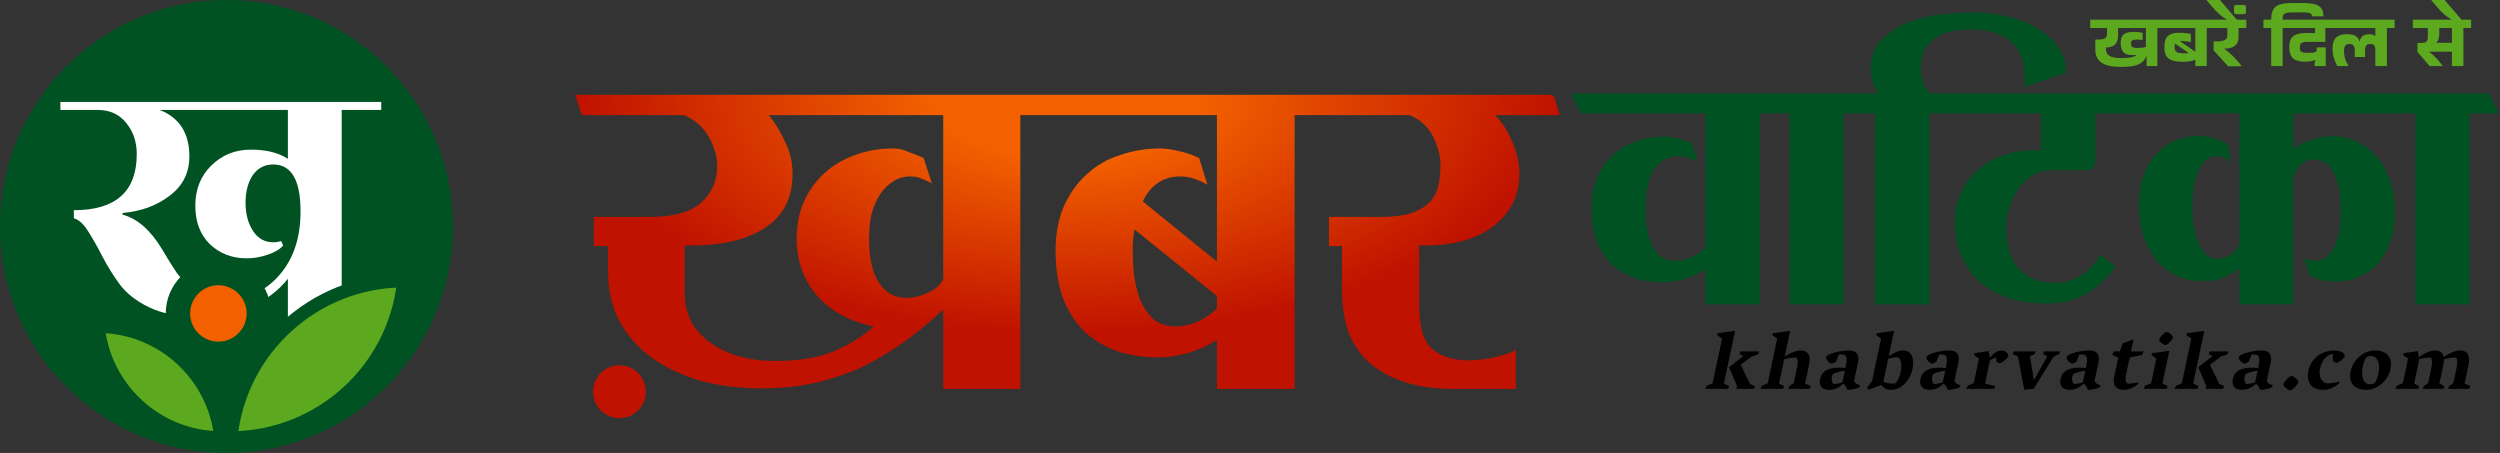 <?xml version="1.0" encoding="UTF-8"?>
<svg xmlns="http://www.w3.org/2000/svg" width="1435" height="260" viewBox="0 0 1435 260" fill="none">
  <rect x="0" y="0" width="1435" height="260" fill="#333333" stroke="none"/>
  <path d="M260 130C260 58.203 201.797 0 130 0C58.203 0 0 58.203 0 130C0 201.797 58.203 260 130 260C201.797 260 260 201.797 260 130Z" fill="#005222"></path>
  <path d="M218.836 58.5V63.104H196.128V187.417H165.244V160.022C153.739 174.448 135.875 181.662 111.652 181.662C101.66 181.662 92.955 179.896 85.537 176.367C78.27 172.837 72.669 168.463 68.733 163.244C64.948 158.027 61.693 152.809 58.968 147.591C56.243 142.219 53.518 137.385 50.793 133.088C48.219 128.79 45.419 126.181 42.391 125.26V120.656C66.462 120.656 78.497 109.913 78.497 88.427C78.497 81.367 76.454 75.382 72.366 70.471C68.43 65.56 62.98 63.104 56.016 63.104H34.67V58.5H218.836ZM165.244 63.104H91.668C103.023 67.555 108.699 76.456 108.699 89.808C108.699 99.17 104.915 106.69 97.346 112.369C89.928 118.048 80.92 121.347 70.322 122.268V123.189C78.952 125.491 86.597 132.244 93.258 143.446C95.832 147.898 98.557 152.271 101.433 156.569C104.461 160.713 108.473 164.242 113.468 167.158C118.465 169.921 124.369 171.302 131.182 171.302C143.141 171.302 152.982 166.698 160.703 157.49C168.575 148.281 172.511 136.234 172.511 121.347C172.511 103.391 167.288 94.412 156.842 94.412C151.846 94.412 147.91 96.484 145.033 100.628C142.309 104.772 140.946 110.067 140.946 116.513C140.946 122.805 142.385 128.177 145.261 132.627C148.137 136.925 151.997 139.073 156.842 139.073C158.356 139.073 159.87 138.842 161.384 138.382L162.519 140.915C160.703 143.063 157.751 144.828 153.663 146.209C149.576 147.59 145.563 148.281 141.627 148.281C133.301 148.281 126.261 145.596 120.509 140.223C114.907 134.698 112.107 127.333 112.107 118.125C112.107 108.762 115.134 101.089 121.189 95.103C127.397 88.964 134.966 85.895 143.898 85.895C152.83 85.895 159.945 87.66 165.244 91.19V63.104Z" fill="white"></path>
  <path d="M231.736 161.173C226.725 211.64 184.262 251.087 132.532 251.336C137.544 200.87 180.006 161.423 231.736 161.173Z" fill="#5CA920"></path>
  <path d="M231.736 161.174L235.509 161.549L235.925 157.363L231.718 157.383L231.736 161.174ZM132.532 251.337L128.759 250.962L128.343 255.149L132.55 255.129L132.532 251.337ZM231.736 161.174L227.963 160.801C223.141 209.352 182.284 247.306 132.514 247.545L132.532 251.337L132.55 255.129C186.24 254.871 230.307 213.931 235.509 161.549L231.736 161.174ZM132.532 251.337L136.305 251.712C141.127 203.16 181.985 165.207 231.754 164.966L231.736 161.174L231.718 157.383C178.028 157.642 133.961 198.582 128.759 250.962L132.532 251.337Z" fill="#005222"></path>
  <path d="M56.33 187.294C59.891 223.137 90.048 251.153 126.788 251.33C123.227 215.488 93.07 187.472 56.33 187.294Z" fill="#5CA920"></path>
  <path d="M56.33 187.293L52.556 187.668L52.141 183.48L56.348 183.501L56.33 187.293ZM126.787 251.329L130.561 250.954L130.977 255.141L126.769 255.12L126.787 251.329ZM56.33 187.293L60.103 186.918C63.474 220.846 92.026 247.369 126.806 247.537L126.787 251.329L126.769 255.12C88.069 254.933 56.308 225.424 52.556 187.668L56.33 187.293ZM126.787 251.329L123.014 251.703C119.644 217.776 91.091 191.252 56.311 191.084L56.33 187.293L56.348 183.501C95.048 183.688 126.809 213.197 130.561 250.954L126.787 251.329Z" fill="#005222"></path>
  <path d="M148.583 179.902C148.583 192.697 138.167 203.103 125.36 203.103C112.553 203.103 102.138 192.697 102.138 179.902C102.138 167.107 112.553 156.7 125.36 156.7C129.192 156.7 132.814 157.629 136.008 159.287C136.02 159.287 136.031 159.311 136.031 159.311C140.281 161.504 143.775 164.995 145.97 169.241C145.97 169.241 145.993 169.253 145.993 169.264C147.654 172.454 148.583 176.073 148.583 179.902Z" fill="#F26000" stroke="#005222" stroke-width="14"></path>
  <path d="M355.565 209.7C363.932 209.7 370.715 216.483 370.715 224.85C370.715 233.217 363.932 240 355.565 240C347.198 240 340.415 233.217 340.415 224.85C340.415 216.483 347.198 209.7 355.565 209.7ZM889.193 54.414C890.327 54.414 891.008 54.528 891.236 54.756C891.463 54.756 891.803 55.211 892.258 56.122L894.6 63.688C895.052 64.827 895.28 65.511 895.28 65.739C895.28 65.967 894.599 66.081 893.237 66.081H858.167C861.798 69.498 864.976 74.395 867.7 80.773C870.651 86.924 872.127 93.302 872.127 99.908C872.127 111.981 867.246 121.89 857.486 129.635C847.725 137.152 834.559 140.91 817.989 140.91H814.585V174.396C814.585 187.38 817.08 196.036 822.075 200.364C827.295 204.692 834.219 206.856 842.845 206.856C844.207 206.856 846.136 206.742 848.634 206.515C851.129 206.287 853.627 205.945 856.124 205.489C858.848 204.806 861.458 204.123 863.955 203.439C866.451 202.756 868.494 201.845 870.084 200.706V223.257H835.354C823.778 223.257 813.903 221.891 805.731 219.157C797.56 216.424 790.75 212.551 785.303 207.54C780.081 202.529 776.221 196.605 773.726 189.771C771.455 182.71 770.321 174.965 770.321 166.537V141.252H762.83V124.51H792.453C799.489 124.51 805.277 123.826 809.817 122.459C814.356 120.864 817.876 118.814 820.373 116.309C822.869 113.803 824.571 110.727 825.48 107.083C826.388 103.438 826.842 99.452 826.842 95.124C826.842 89.885 825.48 84.418 822.756 78.724C820.032 73.029 815.492 68.815 809.137 66.081H743.126V223.257H698.522V195.239C693.303 198.428 687.627 200.933 681.498 202.756C675.369 204.35 669.809 205.147 664.814 205.147C656.643 205.147 648.925 204.008 641.661 201.73C634.625 199.225 628.382 195.58 622.935 190.797C617.715 185.786 613.514 179.407 610.336 171.662C607.386 163.917 605.91 154.691 605.91 143.985C605.91 134.191 607.5 125.649 610.677 118.359C614.082 110.842 618.508 104.692 623.956 99.908C629.404 94.897 635.761 91.251 643.023 88.974C650.288 86.468 658.004 85.215 666.176 85.215C668.673 85.215 671.964 85.671 676.05 86.582C680.364 87.493 684.45 88.86 688.308 90.683L693.074 106.059C690.805 104.692 688.308 103.553 685.584 102.642C683.088 101.73 680.364 101.274 677.412 101.274C672.192 101.274 667.766 102.642 664.133 105.375C660.728 107.881 658.005 111.298 655.962 115.626L698.522 150.136V66.081H585.664V223.257H541.401V177.812C532.549 186.013 523.922 192.961 515.523 198.655C507.125 204.35 498.726 209.02 490.328 212.665C481.929 216.082 473.303 218.701 464.45 220.523C455.825 222.117 446.745 222.916 437.212 222.916C424.5 222.916 412.696 221.434 401.801 218.474C391.132 215.284 381.826 210.842 373.881 205.147C366.163 199.453 360.034 192.505 355.494 184.305C351.181 175.877 349.025 166.537 349.025 156.286V141.252H340.854V124.51H372.519C386.592 124.51 396.58 121.776 402.481 116.309C408.61 110.842 411.675 103.78 411.675 95.124C411.675 89.885 410.086 84.418 406.908 78.724C403.73 73.029 398.963 68.815 392.607 66.081H334.044C334.044 65.853 333.816 65.283 333.362 64.372L330.681 56.122C330.227 54.983 330 54.414 330 54.414H889.193ZM441.298 66.081C445.157 70.865 448.334 76.104 450.831 81.799C453.555 87.266 454.917 93.302 454.917 99.908C454.917 113.576 449.696 123.826 439.255 130.66C428.813 137.494 414.966 140.91 397.715 140.91H392.948V167.221C392.948 174.51 394.423 180.661 397.374 185.672C400.552 190.683 404.638 194.784 409.632 197.973C414.626 201.162 420.188 203.553 426.316 205.147C432.445 206.514 438.574 207.198 444.702 207.198C458.322 207.198 469.558 205.375 478.41 201.73C487.49 197.858 495.208 193.075 501.563 187.38C487.944 184.646 477.162 178.838 469.218 169.954C461.273 160.843 457.301 149.909 457.301 137.152C457.301 129.635 458.549 122.801 461.046 116.65C463.77 110.272 467.515 104.806 472.282 100.25C477.276 95.466 483.178 91.821 489.987 89.315C496.797 86.582 504.402 85.215 512.8 85.215C515.75 85.215 518.702 85.899 521.652 87.266C524.831 88.405 527.668 89.544 530.165 90.683L534.932 105.375C533.115 104.236 531.186 103.325 529.144 102.642C527.327 101.73 525.171 101.274 522.674 101.274C518.814 101.274 515.409 102.3 512.459 104.35C509.509 106.172 507.012 108.678 504.969 111.867C502.926 115.056 501.338 118.815 500.202 123.143C499.295 127.243 498.84 131.685 498.84 136.469C498.84 148.086 500.769 156.742 504.628 162.437C508.487 168.131 513.708 170.979 520.291 170.979C524.15 170.979 528.122 170.067 532.208 168.245C536.52 166.423 539.585 163.803 541.401 160.387V66.081H441.298ZM651.194 131.685C650.513 135.557 650.173 139.43 650.173 143.303C650.173 147.403 650.402 152.072 650.854 157.312C651.535 162.323 652.67 167.106 654.259 171.662C656.075 175.99 658.573 179.749 661.75 182.938C665.155 185.9 669.469 187.38 674.688 187.38C683.315 187.38 691.26 183.963 698.522 177.13V169.954L651.194 131.685Z" fill="url(#paint0_radial_2439_102)"></path>
  <path d="M1026.99 63.392C1027.31 64.187 1027.47 64.663 1027.47 64.822C1027.47 64.981 1026.99 65.061 1026.04 65.061H1010.11V174.725H978.955V154.699C975.309 156.925 971.266 158.752 966.828 160.182C962.389 161.454 958.346 162.09 954.7 162.09C948.993 162.09 943.603 161.295 938.529 159.706C933.615 157.957 929.255 155.414 925.45 152.077C921.804 148.581 918.872 144.13 916.652 138.726C914.591 133.323 913.56 126.886 913.56 119.416C913.56 112.582 914.67 106.622 916.89 101.536C919.268 96.291 922.359 92 926.164 88.662C929.969 85.166 934.407 82.623 939.481 81.034C944.554 79.285 949.944 78.411 955.651 78.411C957.395 78.411 959.694 78.729 962.547 79.365C965.559 80 968.412 80.954 971.108 82.225L974.437 92.954C972.852 92 971.108 91.205 969.206 90.57C967.461 89.934 965.559 89.616 963.498 89.616C960.011 89.616 956.998 90.49 954.462 92.238C952.084 93.828 950.102 96.053 948.517 98.913C947.09 101.615 946.059 104.715 945.426 108.211C944.792 111.708 944.474 115.284 944.474 118.939C944.474 121.8 944.632 125.058 944.95 128.714C945.426 132.21 946.219 135.547 947.328 138.726C948.597 141.746 950.34 144.368 952.56 146.594C954.938 148.659 957.949 149.693 961.596 149.693C968.254 149.693 974.041 147.07 978.955 141.826V65.061H909.042C907.933 65.061 907.378 65.061 907.378 65.061C907.378 64.902 907.219 64.504 906.902 63.869L902.384 54.809C902.066 54.015 901.908 53.617 901.908 53.617C901.908 53.617 902.304 53.617 903.097 53.617H1020.57C1021.52 53.617 1022 53.697 1022 53.856C1022.16 53.856 1022.39 54.174 1022.71 54.809L1026.99 63.392ZM1074.26 63.392C1074.74 64.504 1074.89 65.061 1074.74 65.061C1074.74 65.061 1074.26 65.061 1073.31 65.061H1058.33V174.725H1027.18V65.061H1020.28C1019.17 65.061 1018.61 65.061 1018.61 65.061C1018.61 64.902 1018.46 64.504 1018.14 63.869L1013.62 54.809C1013.3 54.015 1013.14 53.617 1013.14 53.617C1013.14 53.617 1013.54 53.617 1014.33 53.617H1067.84C1068.79 53.617 1069.27 53.617 1069.27 53.617C1069.42 53.617 1069.66 54.015 1069.98 54.809L1074.26 63.392ZM1161.78 50.041C1161.94 48.929 1162.02 47.737 1162.02 46.465C1162.02 45.035 1162.02 44.081 1162.02 43.605C1162.02 38.678 1161.23 34.545 1159.64 31.208C1158.22 27.87 1156.08 25.168 1153.22 23.102C1150.53 20.877 1147.28 19.288 1143.47 18.334C1139.83 17.381 1135.78 16.904 1131.34 16.904C1127.86 16.904 1124.37 17.222 1120.88 17.857C1117.55 18.493 1114.46 19.685 1111.61 21.433C1108.91 23.023 1106.69 25.327 1104.95 28.347C1103.36 31.208 1102.57 35.022 1102.57 39.79C1102.57 41.856 1102.97 44.24 1103.76 46.942C1104.71 49.485 1105.98 51.71 1107.56 53.617H1115.65C1116.6 53.617 1117.08 53.617 1117.08 53.617C1117.23 53.617 1117.47 54.015 1117.79 54.809L1122.07 63.392C1122.55 64.504 1122.7 65.061 1122.55 65.061C1122.55 65.061 1122.07 65.061 1121.12 65.061H1107.56V174.725H1076.17V65.061H1069.28C1068.17 65.061 1067.61 65.061 1067.61 65.061C1067.61 64.902 1067.45 64.504 1067.14 63.869L1062.62 54.809C1062.3 54.015 1062.14 53.617 1062.14 53.617C1062.14 53.617 1062.54 53.617 1063.33 53.617H1077.84C1075.14 49.167 1073.8 44.638 1073.8 40.029C1073.8 33.035 1075.78 27.393 1079.74 23.102C1083.86 18.811 1088.86 15.473 1094.72 13.089C1100.59 10.705 1106.85 9.116 1113.51 8.321C1120.33 7.527 1126.35 7.129 1131.58 7.129C1138.87 7.129 1145.77 7.924 1152.27 9.513C1158.93 11.103 1164.72 13.407 1169.63 16.427C1174.54 19.288 1178.43 22.864 1181.28 27.155C1184.29 31.446 1185.88 36.294 1186.04 41.697L1161.78 50.041ZM1228.38 63.392C1228.86 64.504 1229.01 65.061 1228.86 65.061C1228.86 65.061 1228.38 65.061 1227.43 65.061H1202.7V92C1202.7 94.066 1202.22 95.576 1201.27 96.529C1200.48 97.324 1198.73 97.722 1196.04 97.722H1177.49C1173.37 97.722 1169.72 98.755 1166.55 100.821C1163.38 102.887 1160.69 105.509 1158.47 108.688C1156.25 111.708 1154.5 115.204 1153.24 119.178C1152.12 122.992 1151.57 126.648 1151.57 130.144C1151.57 141.11 1154.03 149.216 1158.94 154.461C1164.01 159.706 1170.75 162.328 1179.16 162.328C1185.65 162.328 1191.2 160.659 1195.8 157.322C1200.56 153.825 1203.73 150.09 1205.31 146.117L1214.11 152.792C1210.47 158.672 1205.31 163.758 1198.65 168.05C1192.15 172.182 1183.99 174.248 1174.16 174.248C1167.03 174.248 1160.29 173.294 1153.95 171.387C1147.61 169.322 1142.06 166.381 1137.3 162.566C1132.7 158.594 1128.98 153.666 1126.13 147.786C1123.43 141.746 1122.08 134.753 1122.08 126.806C1122.08 120.926 1123.27 115.522 1125.65 110.595C1128.03 105.509 1131.2 101.218 1135.16 97.722C1139.28 94.066 1144.04 91.285 1149.43 89.377C1154.98 87.311 1160.92 86.278 1167.27 86.278H1171.55V65.061H1118.28C1117.17 65.061 1116.61 65.061 1116.61 65.061C1116.61 64.902 1116.45 64.504 1116.14 63.869L1111.62 54.809C1111.3 54.015 1111.14 53.617 1111.14 53.617C1111.14 53.617 1111.54 53.617 1112.33 53.617H1221.96C1222.91 53.617 1223.39 53.617 1223.39 53.617C1223.54 53.617 1223.78 54.015 1224.1 54.809L1228.38 63.392ZM1384.96 63.392C1385.43 64.504 1385.59 65.061 1385.43 65.061C1385.43 65.061 1384.96 65.061 1384.01 65.061H1316.47V85.802C1319.33 83.1 1322.97 81.192 1327.41 80.08C1331.85 78.808 1335.5 78.173 1338.35 78.173C1343.42 78.173 1348.18 79.206 1352.62 81.272C1357.06 83.179 1360.86 86.04 1364.03 89.854C1367.36 93.51 1369.98 98.039 1371.88 103.443C1373.78 108.847 1374.73 115.045 1374.73 122.038C1374.73 128.555 1373.78 134.277 1371.88 139.203C1370.14 144.13 1367.68 148.262 1364.51 151.6C1361.34 154.938 1357.61 157.48 1353.33 159.229C1349.21 160.818 1344.69 161.613 1339.78 161.613C1337.72 161.613 1335.18 161.295 1332.17 160.659C1329.31 159.864 1327.17 159.07 1325.75 158.275L1322.66 148.024C1324.88 149.136 1327.02 149.693 1329.08 149.693C1331.93 149.693 1334.23 148.819 1335.97 147.07C1337.87 145.322 1339.38 143.097 1340.49 140.395C1341.6 137.693 1342.39 134.753 1342.87 131.574C1343.34 128.237 1343.58 125.058 1343.58 122.038C1343.58 117.906 1343.34 114.012 1342.87 110.357C1342.39 106.542 1341.52 103.284 1340.25 100.582C1339.14 97.722 1337.56 95.496 1335.5 93.907C1333.44 92.318 1330.9 91.523 1327.89 91.523C1325.03 91.523 1322.58 92.556 1320.52 94.622C1318.61 96.688 1317.27 99.072 1316.47 101.774V174.725H1285.32V153.984C1282.78 156.05 1279.85 157.798 1276.52 159.229C1273.35 160.659 1269.23 161.374 1264.16 161.374C1259.08 161.374 1254.33 160.421 1249.89 158.514C1245.45 156.448 1241.57 153.587 1238.24 149.931C1235.07 146.117 1232.53 141.507 1230.63 136.104C1228.72 130.701 1227.77 124.502 1227.77 117.509C1227.77 111.151 1228.65 105.509 1230.39 100.582C1232.29 95.655 1234.83 91.523 1238 88.186C1241.17 84.848 1244.82 82.305 1248.94 80.557C1253.22 78.808 1257.82 77.934 1262.73 77.934C1263.68 77.934 1264.87 78.093 1266.3 78.411C1267.88 78.57 1269.39 78.888 1270.82 79.365C1272.4 79.841 1273.91 80.398 1275.33 81.034C1276.76 81.669 1277.95 82.305 1278.9 82.941L1280.8 93.192C1279.69 92.238 1278.5 91.444 1277.24 90.808C1275.97 90.013 1274.46 89.616 1272.72 89.616C1270.02 89.616 1267.72 90.49 1265.82 92.238C1264.08 93.987 1262.65 96.212 1261.54 98.913C1260.43 101.615 1259.64 104.635 1259.16 107.973C1258.69 111.31 1258.45 114.489 1258.45 117.509C1258.45 121.641 1258.69 125.614 1259.16 129.429C1259.8 133.085 1260.67 136.342 1261.78 139.203C1263.05 142.064 1264.55 144.368 1266.3 146.117C1268.04 147.706 1270.02 148.501 1272.24 148.501C1275.41 148.501 1278.19 147.706 1280.57 146.117C1283.1 144.368 1284.69 142.461 1285.32 140.395V65.061H1222.78C1221.67 65.061 1221.12 65.061 1221.12 65.061C1221.12 64.902 1220.96 64.504 1220.64 63.869L1216.12 54.809C1215.8 54.015 1215.65 53.617 1215.65 53.617C1215.65 53.617 1216.04 53.617 1216.83 53.617H1378.54C1379.49 53.617 1379.97 53.617 1379.97 53.617C1380.12 53.617 1380.36 54.015 1380.68 54.809L1384.96 63.392ZM1433.51 63.392C1433.99 64.504 1434.15 65.061 1433.99 65.061C1433.99 65.061 1433.51 65.061 1432.56 65.061H1417.58V174.725H1386.43V65.061H1379.53C1378.42 65.061 1377.87 65.061 1377.87 65.061C1377.87 64.902 1377.71 64.504 1377.39 63.869L1372.87 54.809C1372.56 54.015 1372.4 53.617 1372.4 53.617C1372.4 53.617 1372.79 53.617 1373.59 53.617H1427.09C1428.04 53.617 1428.52 53.617 1428.52 53.617C1428.68 53.617 1428.92 54.015 1429.23 54.809L1433.51 63.392Z" fill="#005222"></path>
  <path d="M1199.78 16.066V11.304H1242.77V16.066H1238.32V37.916H1232.14V32.443H1231.91C1231.2 33.985 1230.25 35.187 1229.07 36.047C1227.88 36.908 1226.34 37.516 1224.44 37.872C1222.57 38.228 1220.19 38.406 1217.32 38.406C1212.39 38.406 1208.73 37.605 1206.33 36.003C1203.92 34.401 1202.72 31.894 1202.72 28.482V22.696H1204.72C1206.35 22.696 1207.54 22.474 1208.28 22.029C1209.05 21.554 1209.44 20.56 1209.44 19.047V16.066H1199.78ZM1224.97 18.291C1225.89 18.291 1226.77 18.35 1227.6 18.469C1228.46 18.558 1229.21 18.676 1229.87 18.825V22.919L1229.78 22.963C1229.36 22.904 1228.87 22.845 1228.31 22.785C1227.78 22.726 1227.21 22.696 1226.62 22.696C1225.25 22.696 1224.35 22.86 1223.9 23.186C1223.46 23.512 1223.24 24.106 1223.24 24.966C1223.24 26.034 1223.52 26.731 1224.08 27.058C1224.65 27.384 1225.55 27.547 1226.8 27.547C1227.72 27.547 1228.59 27.503 1229.42 27.414C1230.28 27.325 1231.05 27.176 1231.74 26.969V16.066H1215.76V20.204C1215.76 22.726 1215.17 24.536 1213.98 25.634C1212.82 26.702 1211.18 27.236 1209.04 27.236H1208.86V28.437C1208.86 29.98 1209.5 31.182 1210.78 32.042C1212.08 32.902 1214.26 33.333 1217.32 33.333C1218.56 33.333 1219.79 33.288 1221.01 33.199C1222.23 33.11 1223.3 32.947 1224.22 32.709C1225.16 32.443 1225.85 32.087 1226.26 31.642L1226.22 31.552C1222.9 31.879 1220.57 31.463 1219.23 30.306C1217.93 29.149 1217.27 27.295 1217.27 24.744C1217.27 22.37 1217.85 20.709 1219.01 19.759C1220.19 18.78 1222.18 18.291 1224.97 18.291ZM1252.76 35.469C1249.08 35.469 1246.43 34.846 1244.8 33.6C1243.16 32.353 1242.35 30.188 1242.35 27.102C1242.35 23.987 1243.05 21.821 1244.44 20.605C1245.87 19.388 1247.93 18.78 1250.63 18.78C1251.34 18.78 1252.13 18.81 1252.99 18.869C1253.85 18.928 1254.68 19.017 1255.48 19.136C1256.31 19.225 1256.99 19.359 1257.53 19.537V24.12L1257.35 24.165C1256.87 24.017 1256.13 23.883 1255.12 23.765C1254.14 23.616 1253.27 23.542 1252.5 23.542C1252.05 23.542 1251.66 23.557 1251.34 23.587V23.631L1260.02 29.639C1260.05 29.639 1260.08 29.639 1260.11 29.639V16.066H1238.79V11.304H1271.1V16.066H1266.69V37.916H1260.11V34.312L1260.02 34.267C1259.25 34.653 1258.25 34.95 1257.04 35.157C1255.85 35.365 1254.42 35.469 1252.76 35.469ZM1248.22 27.013C1248.22 28.437 1248.65 29.401 1249.51 29.906C1250.37 30.381 1251.84 30.618 1253.92 30.618C1254.72 30.618 1255.52 30.573 1256.32 30.484V30.44L1248.58 25.1H1248.49C1248.31 25.545 1248.22 26.183 1248.22 27.013ZM1278.96 38.05L1270.6 28.927V23.765H1272.91C1274.42 23.765 1275.73 23.527 1276.83 23.052C1277.93 22.578 1278.47 21.747 1278.47 20.56V16.066H1267.97V11.304H1289.38V16.066H1284.93V21.317C1284.93 23.572 1284.2 25.233 1282.75 26.301C1281.29 27.369 1279.47 27.903 1277.27 27.903C1277.09 27.903 1276.92 27.888 1276.74 27.859V28.037C1278.31 29.075 1279.93 30.425 1281.59 32.087C1283.25 33.718 1284.94 35.632 1286.66 37.827V38.05H1278.96ZM1266.6 0.134V0H1274.25L1283.95 11.348H1278.43L1278.12 11.17C1276.88 10.458 1275.56 9.524 1274.16 8.367C1272.77 7.18 1271.34 5.726 1269.89 4.005L1266.6 0.134ZM1289.07 3.115C1289.13 3.59 1289.16 4.02 1289.16 4.406C1289.16 4.791 1289.16 5.147 1289.16 5.474C1289.16 5.83 1289.16 6.201 1289.16 6.586C1289.16 6.942 1289.13 7.373 1289.07 7.877C1287.94 8.085 1286.82 8.189 1285.69 8.189C1285.15 8.189 1284.62 8.174 1284.09 8.144C1283.55 8.085 1283.02 7.996 1282.48 7.877C1282.4 7.402 1282.34 6.987 1282.31 6.631C1282.28 6.245 1282.26 5.889 1282.26 5.563C1282.26 5.207 1282.28 4.836 1282.31 4.45C1282.34 4.035 1282.4 3.59 1282.48 3.115C1283.02 2.997 1283.57 2.922 1284.13 2.893C1284.67 2.833 1285.21 2.804 1285.78 2.804C1286.31 2.804 1286.86 2.833 1287.42 2.893C1287.96 2.922 1288.51 2.997 1289.07 3.115ZM1303.66 37.916V16.066H1299.21V11.304H1303.66C1303.66 8.752 1304.06 6.794 1304.86 5.429C1305.69 4.035 1306.98 3.071 1308.73 2.537C1310.48 2.003 1312.75 1.736 1315.54 1.736H1321.73C1324.19 1.736 1326.31 1.914 1328.09 2.27C1329.87 2.626 1331.24 3.353 1332.19 4.45C1333.16 5.548 1333.65 7.195 1333.65 9.39H1327.07C1327.07 8.53 1326.73 7.936 1326.04 7.61C1325.39 7.284 1324.16 7.12 1322.35 7.12H1315.54C1313.82 7.12 1312.5 7.328 1311.58 7.743C1310.69 8.129 1310.25 9.064 1310.25 10.547V11.304H1314.7V16.066H1310.25V37.916H1303.66ZM1314.05 27.058C1314.05 25.04 1314.38 23.453 1315.03 22.296C1315.69 21.109 1316.72 20.264 1318.15 19.759C1319.6 19.225 1321.5 18.958 1323.84 18.958C1324.65 18.958 1325.48 18.958 1326.34 18.958C1327.23 18.958 1328.07 18.973 1328.87 19.003V16.066H1310.23V11.304H1339.2V16.066H1334.75V24.032H1324.6C1322.79 24.032 1321.59 24.254 1321 24.699C1320.4 25.144 1320.11 26.019 1320.11 27.325C1320.11 28.185 1320.24 28.838 1320.51 29.283C1320.77 29.698 1321.26 29.98 1321.98 30.128C1322.69 30.277 1323.73 30.351 1325.09 30.351C1326.99 30.351 1328.25 30.217 1328.87 29.95C1329.5 29.654 1329.81 29.209 1329.81 28.615V27.191H1334.97V37.916H1328.56C1328.56 37.026 1328.59 36.329 1328.65 35.825C1328.74 35.32 1328.86 34.861 1329.01 34.445L1328.87 34.356C1327.6 35.068 1325.62 35.424 1322.95 35.424C1319.99 35.424 1317.76 34.801 1316.28 33.555C1314.8 32.279 1314.05 30.113 1314.05 27.058ZM1341.59 37.916C1340.73 36.314 1340.06 34.668 1339.59 32.977C1339.11 31.256 1338.88 29.535 1338.88 27.814C1338.88 24.907 1339.57 22.815 1340.97 21.539C1342.36 20.264 1344.41 19.626 1347.11 19.626C1349.45 19.626 1351.17 20.011 1352.27 20.783C1353.4 21.524 1354.07 22.533 1354.28 23.809H1354.41C1354.65 22.533 1355.19 21.524 1356.06 20.783C1356.92 20.041 1358.29 19.67 1360.19 19.67C1361.62 19.67 1362.67 20.056 1363.35 20.827L1363.44 20.738V16.066H1336.96V11.304H1374.52V16.066H1370.07V37.916H1363.44V28.437C1363.35 27.132 1363.07 26.271 1362.6 25.856C1362.15 25.441 1361.47 25.233 1360.55 25.233C1359.42 25.233 1358.64 25.515 1358.19 26.079C1357.75 26.642 1357.52 27.859 1357.52 29.728V32.709H1351.65V29.728C1351.65 27.918 1351.4 26.716 1350.89 26.123C1350.42 25.53 1349.66 25.233 1348.62 25.233C1347.47 25.233 1346.65 25.545 1346.18 26.168C1345.7 26.761 1345.46 27.799 1345.46 29.283C1345.46 30.736 1345.66 32.146 1346.04 33.511C1346.43 34.846 1347.05 36.24 1347.91 37.694V37.916H1341.59ZM1394.63 37.916L1387.6 29.817V24.654H1389.91C1391.42 24.654 1392.4 24.358 1392.85 23.765C1393.32 23.171 1393.56 22.355 1393.56 21.317V16.066H1384.97V11.304H1418.44V16.066H1413.99V37.916H1407.4V29.639H1394.41V29.817C1395.38 30.47 1396.33 31.271 1397.25 32.22C1398.2 33.14 1399.09 34.089 1399.92 35.068C1400.75 36.047 1401.45 36.967 1402.02 37.827V37.916H1394.63ZM1400.15 19.537C1400.15 21.881 1399.54 23.557 1398.32 24.566H1407.4V16.066H1400.15V19.537ZM1395.59 0.134V0H1403.24L1412.94 11.348H1407.42L1407.11 11.17C1405.87 10.458 1404.55 9.524 1403.15 8.367C1401.76 7.18 1400.33 5.726 1398.88 4.005L1395.59 0.134Z" fill="#5CA920"></path>
  <path d="M985.588 192.335L986.022 191.272L995.95 189.916L989.524 220.147L992.577 221.662L991.881 223.2H978.912L979.601 221.481L983.034 220.012L988.494 194.325L985.588 192.335ZM1004.53 220.373L1007.39 221.685L1006.68 223.2H996.55L997.14 221.73L992.467 210.764L1000.71 204.387L998.39 203.233L999.036 201.718H1009.83L1009.1 203.437L1005.65 204.546L999.14 209.384L1004.53 220.373ZM1039.42 221.617L1038.71 223.2H1026.53L1027.24 221.504L1029.6 219.966L1031.56 210.718C1031.86 209.346 1031.96 208.216 1031.87 207.327C1031.8 206.422 1031.61 205.812 1031.31 205.495C1031.11 205.299 1030.84 205.201 1030.52 205.201C1029.76 205.201 1028.71 205.307 1027.35 205.517C1026 205.728 1024.92 205.955 1024.11 206.196L1021.15 220.147L1024.06 221.662L1023.36 223.2H1010.51L1011.2 221.481L1014.66 220.012L1020.12 194.325L1017.21 192.335L1017.64 191.272L1027.57 189.916L1024.44 204.636C1028.03 202.329 1031.04 201.176 1033.48 201.176C1035.36 201.176 1036.8 201.779 1037.81 202.985C1038.83 204.176 1039.03 206.241 1038.41 209.18L1036.08 220.147L1039.42 221.617ZM1044.7 217.751C1045.01 216.303 1045.54 215.113 1046.29 214.178C1047.06 213.244 1048.11 212.512 1049.44 211.984C1050.28 211.653 1051.23 211.411 1052.3 211.261C1053.38 211.11 1054.47 211.034 1055.58 211.034C1057.05 211.034 1058.28 211.118 1059.27 211.283L1059.53 210.062C1060.23 206.776 1060.06 204.742 1059.03 203.958C1058.8 203.777 1058.48 203.64 1058.05 203.55C1057.64 203.46 1057.19 203.415 1056.72 203.415C1056.3 203.415 1055.88 203.467 1055.46 203.573L1053.96 207.462C1053.55 207.793 1053.09 208.088 1052.57 208.343C1052.05 208.6 1051.66 208.728 1051.4 208.728C1051.03 208.728 1050.57 208.51 1050.02 208.073C1049.46 207.635 1048.99 207.123 1048.61 206.535C1048.24 205.932 1048.11 205.397 1048.21 204.93C1048.29 204.553 1048.7 204.161 1049.43 203.754C1050.17 203.347 1050.95 203 1051.78 202.713C1053.24 202.201 1054.88 201.817 1056.69 201.56C1058.52 201.289 1059.97 201.153 1061.03 201.153C1063.47 201.153 1065.1 201.764 1065.92 202.985C1066.75 204.206 1066.94 205.865 1066.5 207.96L1064.21 218.723C1064.5 219.311 1064.93 219.801 1065.49 220.193C1066.08 220.569 1066.81 220.871 1067.71 221.097L1067.13 222.408C1065.06 223.268 1062.83 223.72 1060.44 223.765C1060.17 222.996 1059.84 222.326 1059.45 221.753C1059.08 221.18 1058.6 220.667 1058 220.215C1056.98 221.255 1055.79 222.107 1054.43 222.77C1053.09 223.434 1051.61 223.765 1050.01 223.765C1048.45 223.765 1047.25 223.464 1046.39 222.861C1045.53 222.258 1044.98 221.496 1044.75 220.577C1044.51 219.658 1044.49 218.715 1044.7 217.751ZM1052.12 220.124C1052.26 220.305 1052.47 220.396 1052.76 220.396C1053.36 220.396 1054.14 220.298 1055.11 220.102C1056.09 219.906 1056.9 219.695 1057.53 219.469L1058.96 212.776C1057.69 212.957 1056.56 213.175 1055.58 213.432C1054.61 213.672 1053.82 213.921 1053.23 214.178C1052.65 214.434 1052.27 214.645 1052.1 214.811C1051.82 215.097 1051.61 215.579 1051.47 216.258C1051.32 216.936 1051.31 217.667 1051.44 218.451C1051.58 219.235 1051.81 219.793 1052.12 220.124ZM1072.48 223.765L1071.74 222.454L1074.57 218.7L1079.76 194.302L1076.87 192.335L1077.33 191.25L1087.21 189.916L1084.12 204.432C1085.46 203.513 1086.84 202.736 1088.27 202.103C1089.7 201.47 1091.05 201.153 1092.33 201.153C1094.1 201.153 1095.45 201.659 1096.38 202.668C1097.32 203.678 1097.88 204.99 1098.06 206.603C1098.26 208.2 1098.17 209.904 1097.79 211.713C1097.41 213.461 1096.8 215.113 1095.95 216.665C1095.11 218.217 1094.09 219.536 1092.89 220.622C1090.59 222.718 1088.15 223.765 1085.56 223.765C1084.25 223.765 1083.15 223.546 1082.26 223.109C1081.38 222.657 1080.59 221.934 1079.9 220.939L1072.48 223.765ZM1081.04 218.948C1081.65 219.386 1082.41 219.702 1083.31 219.898C1084.21 220.08 1085.16 220.17 1086.16 220.17C1086.75 220.17 1087.23 220.117 1087.61 220.012C1088 219.891 1088.33 219.658 1088.59 219.311C1089.04 218.828 1089.5 218.037 1089.95 216.936C1090.4 215.836 1090.74 214.743 1090.97 213.657C1091.3 212.121 1091.42 210.68 1091.33 209.339C1091.25 207.982 1090.92 206.859 1090.34 205.97C1090.16 205.638 1089.95 205.412 1089.7 205.292C1089.45 205.155 1089.13 205.088 1088.74 205.088C1088.2 205.088 1087.4 205.178 1086.33 205.359C1085.27 205.54 1084.43 205.736 1083.8 205.947L1081.04 218.948ZM1102.3 217.751C1102.61 216.303 1103.14 215.113 1103.89 214.178C1104.66 213.244 1105.71 212.512 1107.04 211.984C1107.88 211.653 1108.84 211.411 1109.9 211.261C1110.98 211.11 1112.07 211.034 1113.18 211.034C1114.65 211.034 1115.88 211.118 1116.88 211.283L1117.14 210.062C1117.83 206.776 1117.67 204.742 1116.63 203.958C1116.41 203.777 1116.08 203.64 1115.65 203.55C1115.24 203.46 1114.8 203.415 1114.32 203.415C1113.9 203.415 1113.48 203.467 1113.06 203.573L1111.56 207.462C1111.15 207.793 1110.69 208.088 1110.17 208.343C1109.66 208.6 1109.27 208.728 1109 208.728C1108.63 208.728 1108.17 208.51 1107.62 208.073C1107.06 207.635 1106.59 207.123 1106.21 206.535C1105.85 205.932 1105.71 205.397 1105.81 204.93C1105.89 204.553 1106.3 204.161 1107.03 203.754C1107.77 203.347 1108.55 203 1109.38 202.713C1110.85 202.201 1112.48 201.817 1114.3 201.56C1116.13 201.289 1117.57 201.153 1118.64 201.153C1121.07 201.153 1122.7 201.764 1123.52 202.985C1124.35 204.206 1124.55 205.865 1124.1 207.96L1121.81 218.723C1122.1 219.311 1122.53 219.801 1123.1 220.193C1123.68 220.569 1124.42 220.871 1125.31 221.097L1124.73 222.408C1122.67 223.268 1120.44 223.72 1118.04 223.765C1117.77 222.996 1117.44 222.326 1117.05 221.753C1116.68 221.18 1116.2 220.667 1115.6 220.215C1114.58 221.255 1113.39 222.107 1112.03 222.77C1110.69 223.434 1109.21 223.765 1107.61 223.765C1106.06 223.765 1104.85 223.464 1103.99 222.861C1103.13 222.258 1102.58 221.496 1102.35 220.577C1102.11 219.658 1102.1 218.715 1102.3 217.751ZM1109.73 220.124C1109.86 220.305 1110.07 220.396 1110.36 220.396C1110.96 220.396 1111.75 220.298 1112.71 220.102C1113.69 219.906 1114.5 219.695 1115.14 219.469L1116.56 212.776C1115.29 212.957 1114.16 213.175 1113.18 213.432C1112.21 213.672 1111.42 213.921 1110.83 214.178C1110.25 214.434 1109.87 214.645 1109.7 214.811C1109.42 215.097 1109.21 215.579 1109.07 216.258C1108.92 216.936 1108.91 217.667 1109.04 218.451C1109.18 219.235 1109.41 219.793 1109.73 220.124ZM1133.05 203.821L1133.47 202.713L1141.56 201.493L1142.15 205.45C1143.37 203.927 1144.52 202.842 1145.6 202.194C1146.68 201.53 1147.79 201.198 1148.93 201.198C1149.33 201.198 1149.75 201.274 1150.2 201.425C1150.65 201.575 1151.06 201.786 1151.43 202.058C1151.89 202.374 1152.24 202.744 1152.49 203.166C1152.74 203.573 1152.83 203.958 1152.75 204.319C1152.66 204.742 1152.3 205.277 1151.67 205.924C1151.06 206.573 1150.37 207.146 1149.62 207.643C1148.88 208.126 1148.31 208.366 1147.89 208.366C1147.57 208.366 1147.21 208.261 1146.8 208.05C1146.42 207.824 1146.12 207.59 1145.89 207.349L1145.94 205.043C1145.41 205.208 1144.77 205.488 1144.03 205.88C1143.29 206.257 1142.68 206.611 1142.21 206.942L1139.4 220.17L1145.31 221.617L1144.6 223.2H1128.72L1129.46 221.436L1132.93 219.921L1135.93 205.789L1133.05 203.821ZM1182.54 201.718L1181.91 203.301L1178.84 204.658L1167.3 223.2L1161.94 223.72L1158.3 204.613L1155.31 203.256L1155.89 201.718H1168.47L1167.75 203.347L1165.19 204.523L1167.47 218.27L1175.12 204.567L1172.67 203.233L1173.3 201.718H1182.54ZM1182.72 217.751C1183.02 216.303 1183.56 215.113 1184.31 214.178C1185.08 213.244 1186.13 212.512 1187.46 211.984C1188.3 211.653 1189.25 211.411 1190.31 211.261C1191.39 211.11 1192.49 211.034 1193.6 211.034C1195.06 211.034 1196.29 211.118 1197.29 211.283L1197.55 210.062C1198.25 206.776 1198.08 204.742 1197.05 203.958C1196.82 203.777 1196.5 203.64 1196.07 203.55C1195.66 203.46 1195.21 203.415 1194.73 203.415C1194.32 203.415 1193.9 203.467 1193.47 203.573L1191.98 207.462C1191.57 207.793 1191.1 208.088 1190.59 208.343C1190.07 208.6 1189.68 208.728 1189.42 208.728C1189.05 208.728 1188.59 208.51 1188.03 208.073C1187.48 207.635 1187.01 207.123 1186.63 206.535C1186.26 205.932 1186.13 205.397 1186.23 204.93C1186.31 204.553 1186.71 204.161 1187.45 203.754C1188.18 203.347 1188.96 203 1189.8 202.713C1191.26 202.201 1192.9 201.817 1194.71 201.56C1196.54 201.289 1197.99 201.153 1199.05 201.153C1201.49 201.153 1203.11 201.764 1203.93 202.985C1204.77 204.206 1204.96 205.865 1204.52 207.96L1202.23 218.723C1202.52 219.311 1202.95 219.801 1203.51 220.193C1204.09 220.569 1204.83 220.871 1205.72 221.097L1205.14 222.408C1203.08 223.268 1200.85 223.72 1198.45 223.765C1198.18 222.996 1197.86 222.326 1197.47 221.753C1197.1 221.18 1196.61 220.667 1196.02 220.215C1194.99 221.255 1193.8 222.107 1192.45 222.77C1191.1 223.434 1189.63 223.765 1188.03 223.765C1186.47 223.765 1185.26 223.464 1184.4 222.861C1183.55 222.258 1183 221.496 1182.76 220.577C1182.53 219.658 1182.51 218.715 1182.72 217.751ZM1190.14 220.124C1190.27 220.305 1190.48 220.396 1190.78 220.396C1191.38 220.396 1192.16 220.298 1193.13 220.102C1194.11 219.906 1194.92 219.695 1195.55 219.469L1196.97 212.776C1195.7 212.957 1194.58 213.175 1193.6 213.432C1192.62 213.672 1191.84 213.921 1191.24 214.178C1190.67 214.434 1190.29 214.645 1190.12 214.811C1189.84 215.097 1189.63 215.579 1189.48 216.258C1189.34 216.936 1189.33 217.667 1189.46 218.451C1189.6 219.235 1189.83 219.793 1190.14 220.124ZM1213.31 201.718H1216.66L1218.59 196.992L1224.66 194.731L1223.18 201.718H1230.37L1229.58 203.686L1222.42 205.269L1220.38 214.901C1220.14 216.032 1220.06 217.064 1220.13 217.999C1220.21 218.934 1220.48 219.582 1220.92 219.944C1221.13 220.14 1221.47 220.238 1221.95 220.238C1222.49 220.238 1223.38 220.147 1224.64 219.966C1225.9 219.77 1226.75 219.627 1227.2 219.536L1227.37 220.396C1226.27 221.3 1224.95 222.092 1223.42 222.77C1221.89 223.434 1220.39 223.765 1218.91 223.765C1216.78 223.765 1215.23 223.139 1214.24 221.888C1213.27 220.622 1213.05 218.678 1213.61 216.055L1215.9 205.269L1212.46 203.731L1213.31 201.718ZM1243.15 198.033C1242.79 198.094 1242.31 197.942 1241.69 197.58C1241.08 197.204 1240.53 196.759 1240.06 196.246C1239.58 195.719 1239.34 195.289 1239.34 194.958C1239.35 194.611 1239.61 194.099 1240.13 193.42C1240.66 192.727 1241.26 192.093 1241.92 191.52C1242.58 190.932 1243.1 190.609 1243.47 190.548C1243.86 190.488 1244.37 190.647 1244.98 191.023C1245.6 191.4 1246.13 191.853 1246.59 192.38C1247.05 192.892 1247.28 193.307 1247.27 193.623C1247.26 193.985 1246.98 194.514 1246.45 195.207C1245.92 195.885 1245.33 196.518 1244.66 197.106C1244 197.679 1243.49 197.988 1243.15 198.033ZM1234.73 220.012L1237.75 205.789L1234.87 203.821L1235.29 202.713L1245.21 201.379L1241.22 220.147L1244.25 221.662L1243.58 223.2H1230.56L1231.28 221.459L1234.73 220.012ZM1254.92 192.335L1255.35 191.272L1265.28 189.916L1258.85 220.147L1261.91 221.662L1261.21 223.2H1248.24L1248.93 221.481L1252.36 220.012L1257.82 194.325L1254.92 192.335ZM1273.86 220.373L1276.72 221.685L1276.01 223.2H1265.88L1266.47 221.73L1261.8 210.764L1270.04 204.387L1267.72 203.233L1268.37 201.718H1279.16L1278.43 203.437L1274.98 204.546L1268.47 209.384L1273.86 220.373ZM1281.6 217.751C1281.91 216.303 1282.44 215.113 1283.19 214.178C1283.96 213.244 1285.01 212.512 1286.34 211.984C1287.18 211.653 1288.13 211.411 1289.2 211.261C1290.28 211.11 1291.37 211.034 1292.48 211.034C1293.95 211.034 1295.18 211.118 1296.17 211.283L1296.43 210.062C1297.13 206.776 1296.96 204.742 1295.93 203.958C1295.7 203.777 1295.38 203.64 1294.95 203.55C1294.54 203.46 1294.09 203.415 1293.62 203.415C1293.2 203.415 1292.78 203.467 1292.36 203.573L1290.86 207.462C1290.45 207.793 1289.99 208.088 1289.47 208.343C1288.95 208.6 1288.56 208.728 1288.3 208.728C1287.93 208.728 1287.47 208.51 1286.92 208.073C1286.36 207.635 1285.89 207.123 1285.51 206.535C1285.14 205.932 1285.01 205.397 1285.11 204.93C1285.19 204.553 1285.6 204.161 1286.33 203.754C1287.07 203.347 1287.85 203 1288.68 202.713C1290.15 202.201 1291.78 201.817 1293.59 201.56C1295.42 201.289 1296.87 201.153 1297.93 201.153C1300.37 201.153 1302 201.764 1302.82 202.985C1303.65 204.206 1303.85 205.865 1303.4 207.96L1301.11 218.723C1301.4 219.311 1301.83 219.801 1302.39 220.193C1302.98 220.569 1303.71 220.871 1304.61 221.097L1304.03 222.408C1301.96 223.268 1299.73 223.72 1297.34 223.765C1297.07 222.996 1296.74 222.326 1296.35 221.753C1295.98 221.18 1295.5 220.667 1294.9 220.215C1293.88 221.255 1292.69 222.107 1291.33 222.77C1289.99 223.434 1288.51 223.765 1286.91 223.765C1285.35 223.765 1284.15 223.464 1283.29 222.861C1282.43 222.258 1281.88 221.496 1281.65 220.577C1281.41 219.658 1281.4 218.715 1281.6 217.751ZM1289.02 220.124C1289.16 220.305 1289.37 220.396 1289.66 220.396C1290.26 220.396 1291.04 220.298 1292.01 220.102C1292.99 219.906 1293.8 219.695 1294.43 219.469L1295.86 212.776C1294.59 212.957 1293.46 213.175 1292.48 213.432C1291.5 213.672 1290.72 213.921 1290.13 214.178C1289.55 214.434 1289.17 214.645 1289 214.811C1288.72 215.097 1288.51 215.579 1288.37 216.258C1288.22 216.936 1288.21 217.667 1288.34 218.451C1288.48 219.235 1288.71 219.793 1289.02 220.124ZM1314.78 224.014C1314.38 224.074 1313.85 223.9 1313.18 223.493C1312.51 223.087 1311.91 222.604 1311.38 222.047C1310.87 221.489 1310.61 221.022 1310.62 220.645C1310.62 220.268 1310.91 219.71 1311.48 218.971C1312.06 218.217 1312.71 217.524 1313.43 216.891C1314.16 216.258 1314.73 215.912 1315.13 215.851C1315.18 215.836 1315.25 215.828 1315.34 215.828C1315.79 215.828 1316.32 216.04 1316.94 216.462C1317.58 216.868 1318.13 217.343 1318.6 217.886C1319.07 218.429 1319.3 218.866 1319.29 219.197C1319.29 219.589 1318.99 220.162 1318.4 220.916C1317.82 221.655 1317.17 222.341 1316.43 222.974C1315.71 223.607 1315.16 223.954 1314.78 224.014ZM1339.08 203.075C1337.49 203.317 1336.08 204.04 1334.86 205.246C1334.05 206.061 1333.39 207.003 1332.87 208.073C1332.37 209.127 1332 210.176 1331.78 211.215C1331.52 212.452 1331.42 213.575 1331.48 214.585C1331.56 215.579 1331.82 216.514 1332.25 217.389C1333.14 219.167 1334.49 220.057 1336.31 220.057C1337.14 220.057 1338.27 219.936 1339.69 219.695C1341.13 219.439 1342.11 219.235 1342.62 219.085L1342.9 219.808C1342.27 220.442 1341.48 221.067 1340.51 221.685C1339.55 222.288 1338.47 222.785 1337.26 223.177C1336.07 223.569 1334.86 223.765 1333.62 223.765C1331.34 223.765 1329.47 223.312 1328.02 222.408C1326.58 221.504 1325.6 220.223 1325.09 218.565C1324.58 216.906 1324.56 214.969 1325.03 212.753C1325.53 210.402 1326.51 208.351 1327.98 206.603C1329.44 204.854 1331.2 203.52 1333.24 202.601C1335.29 201.666 1337.42 201.198 1339.62 201.198C1340.53 201.198 1341.35 201.267 1342.08 201.402C1342.8 201.537 1343.48 201.756 1344.11 202.058C1344.66 202.344 1345.13 202.706 1345.5 203.143C1345.87 203.566 1346.02 203.95 1345.95 204.297C1345.85 204.748 1345.49 205.292 1344.86 205.924C1344.24 206.543 1343.55 207.085 1342.8 207.553C1342.07 208.004 1341.53 208.231 1341.16 208.231C1340.82 208.231 1340.44 208.103 1340.04 207.846C1339.63 207.576 1339.32 207.274 1339.09 206.942L1339.08 203.075ZM1349.3 212.957C1349.74 210.907 1350.63 208.977 1351.99 207.168C1353.34 205.359 1355 203.905 1356.96 202.804C1358.94 201.704 1361.02 201.153 1363.21 201.153C1365.32 201.153 1367.13 201.545 1368.65 202.329C1370.17 203.113 1371.26 204.319 1371.9 205.947C1372.56 207.56 1372.63 209.572 1372.12 211.984C1371.68 214.034 1370.78 215.964 1369.41 217.773C1368.05 219.582 1366.39 221.036 1364.43 222.137C1362.48 223.223 1360.44 223.765 1358.31 223.765C1356.17 223.765 1354.32 223.381 1352.78 222.612C1351.25 221.828 1350.15 220.63 1349.49 219.017C1348.85 217.404 1348.79 215.383 1349.3 212.957ZM1360.54 220.577C1361.08 220.577 1361.58 220.509 1362.04 220.373C1362.5 220.223 1362.86 220.027 1363.13 219.785C1363.5 219.409 1363.87 218.715 1364.24 217.705C1364.63 216.695 1364.93 215.678 1365.15 214.652C1365.59 212.572 1365.7 210.756 1365.47 209.203C1365.25 207.635 1364.74 206.437 1363.93 205.608C1363.12 204.763 1362.08 204.342 1360.82 204.342C1359.69 204.342 1358.85 204.605 1358.29 205.133C1357.95 205.525 1357.58 206.226 1357.18 207.236C1356.8 208.231 1356.49 209.249 1356.27 210.288C1355.86 212.233 1355.74 213.982 1355.92 215.535C1356.1 217.087 1356.58 218.316 1357.36 219.22C1358.14 220.124 1359.2 220.577 1360.54 220.577ZM1379.33 203.821L1379.77 202.713L1387.84 201.493L1388.35 204.997C1392.14 202.435 1395.32 201.153 1397.88 201.153C1399.01 201.153 1400.02 201.447 1400.93 202.035C1401.85 202.623 1402.44 203.588 1402.7 204.93C1404.36 203.769 1406.03 202.85 1407.7 202.171C1409.38 201.493 1410.78 201.153 1411.89 201.153C1413.42 201.153 1414.61 201.455 1415.47 202.058C1416.34 202.646 1416.89 203.625 1417.11 204.997C1417.34 206.369 1417.21 208.2 1416.72 210.492L1414.67 220.147L1417.99 221.617L1417.28 223.2H1405.12L1405.83 221.504L1408.19 219.966L1409.89 211.984C1410.62 208.562 1410.65 206.459 1409.98 205.676C1409.9 205.48 1409.8 205.351 1409.67 205.292C1409.56 205.231 1409.37 205.201 1409.11 205.201C1408.54 205.201 1407.58 205.299 1406.23 205.495C1404.88 205.676 1403.74 205.924 1402.81 206.241C1402.85 206.799 1402.79 207.545 1402.63 208.48C1402.48 209.414 1402.23 210.726 1401.87 212.414L1400.22 220.147L1403.12 221.662L1402.4 223.2H1390.7L1391.35 221.549L1393.74 219.966L1395.46 211.894C1396.16 208.608 1396.14 206.452 1395.4 205.427C1395.28 205.277 1395.1 205.201 1394.87 205.201C1394.21 205.201 1393.23 205.292 1391.95 205.473C1390.66 205.653 1389.51 205.894 1388.51 206.196C1388.53 206.603 1388.48 207.093 1388.36 207.666L1385.71 220.147L1388.64 221.662L1387.99 223.2H1375.05L1375.76 221.459L1379.24 219.921L1382.24 205.789L1379.33 203.821Z" fill="black"></path>
  <defs>
    <radialGradient id="paint0_radial_2439_102" cx="0" cy="0" r="1" gradientUnits="userSpaceOnUse" gradientTransform="translate(612.64 54.347) scale(282.64 137.724)">
      <stop offset="0.276" stop-color="#F26000"></stop>
      <stop offset="0.999" stop-color="#BF1200"></stop>
    </radialGradient>
  </defs>
</svg>
